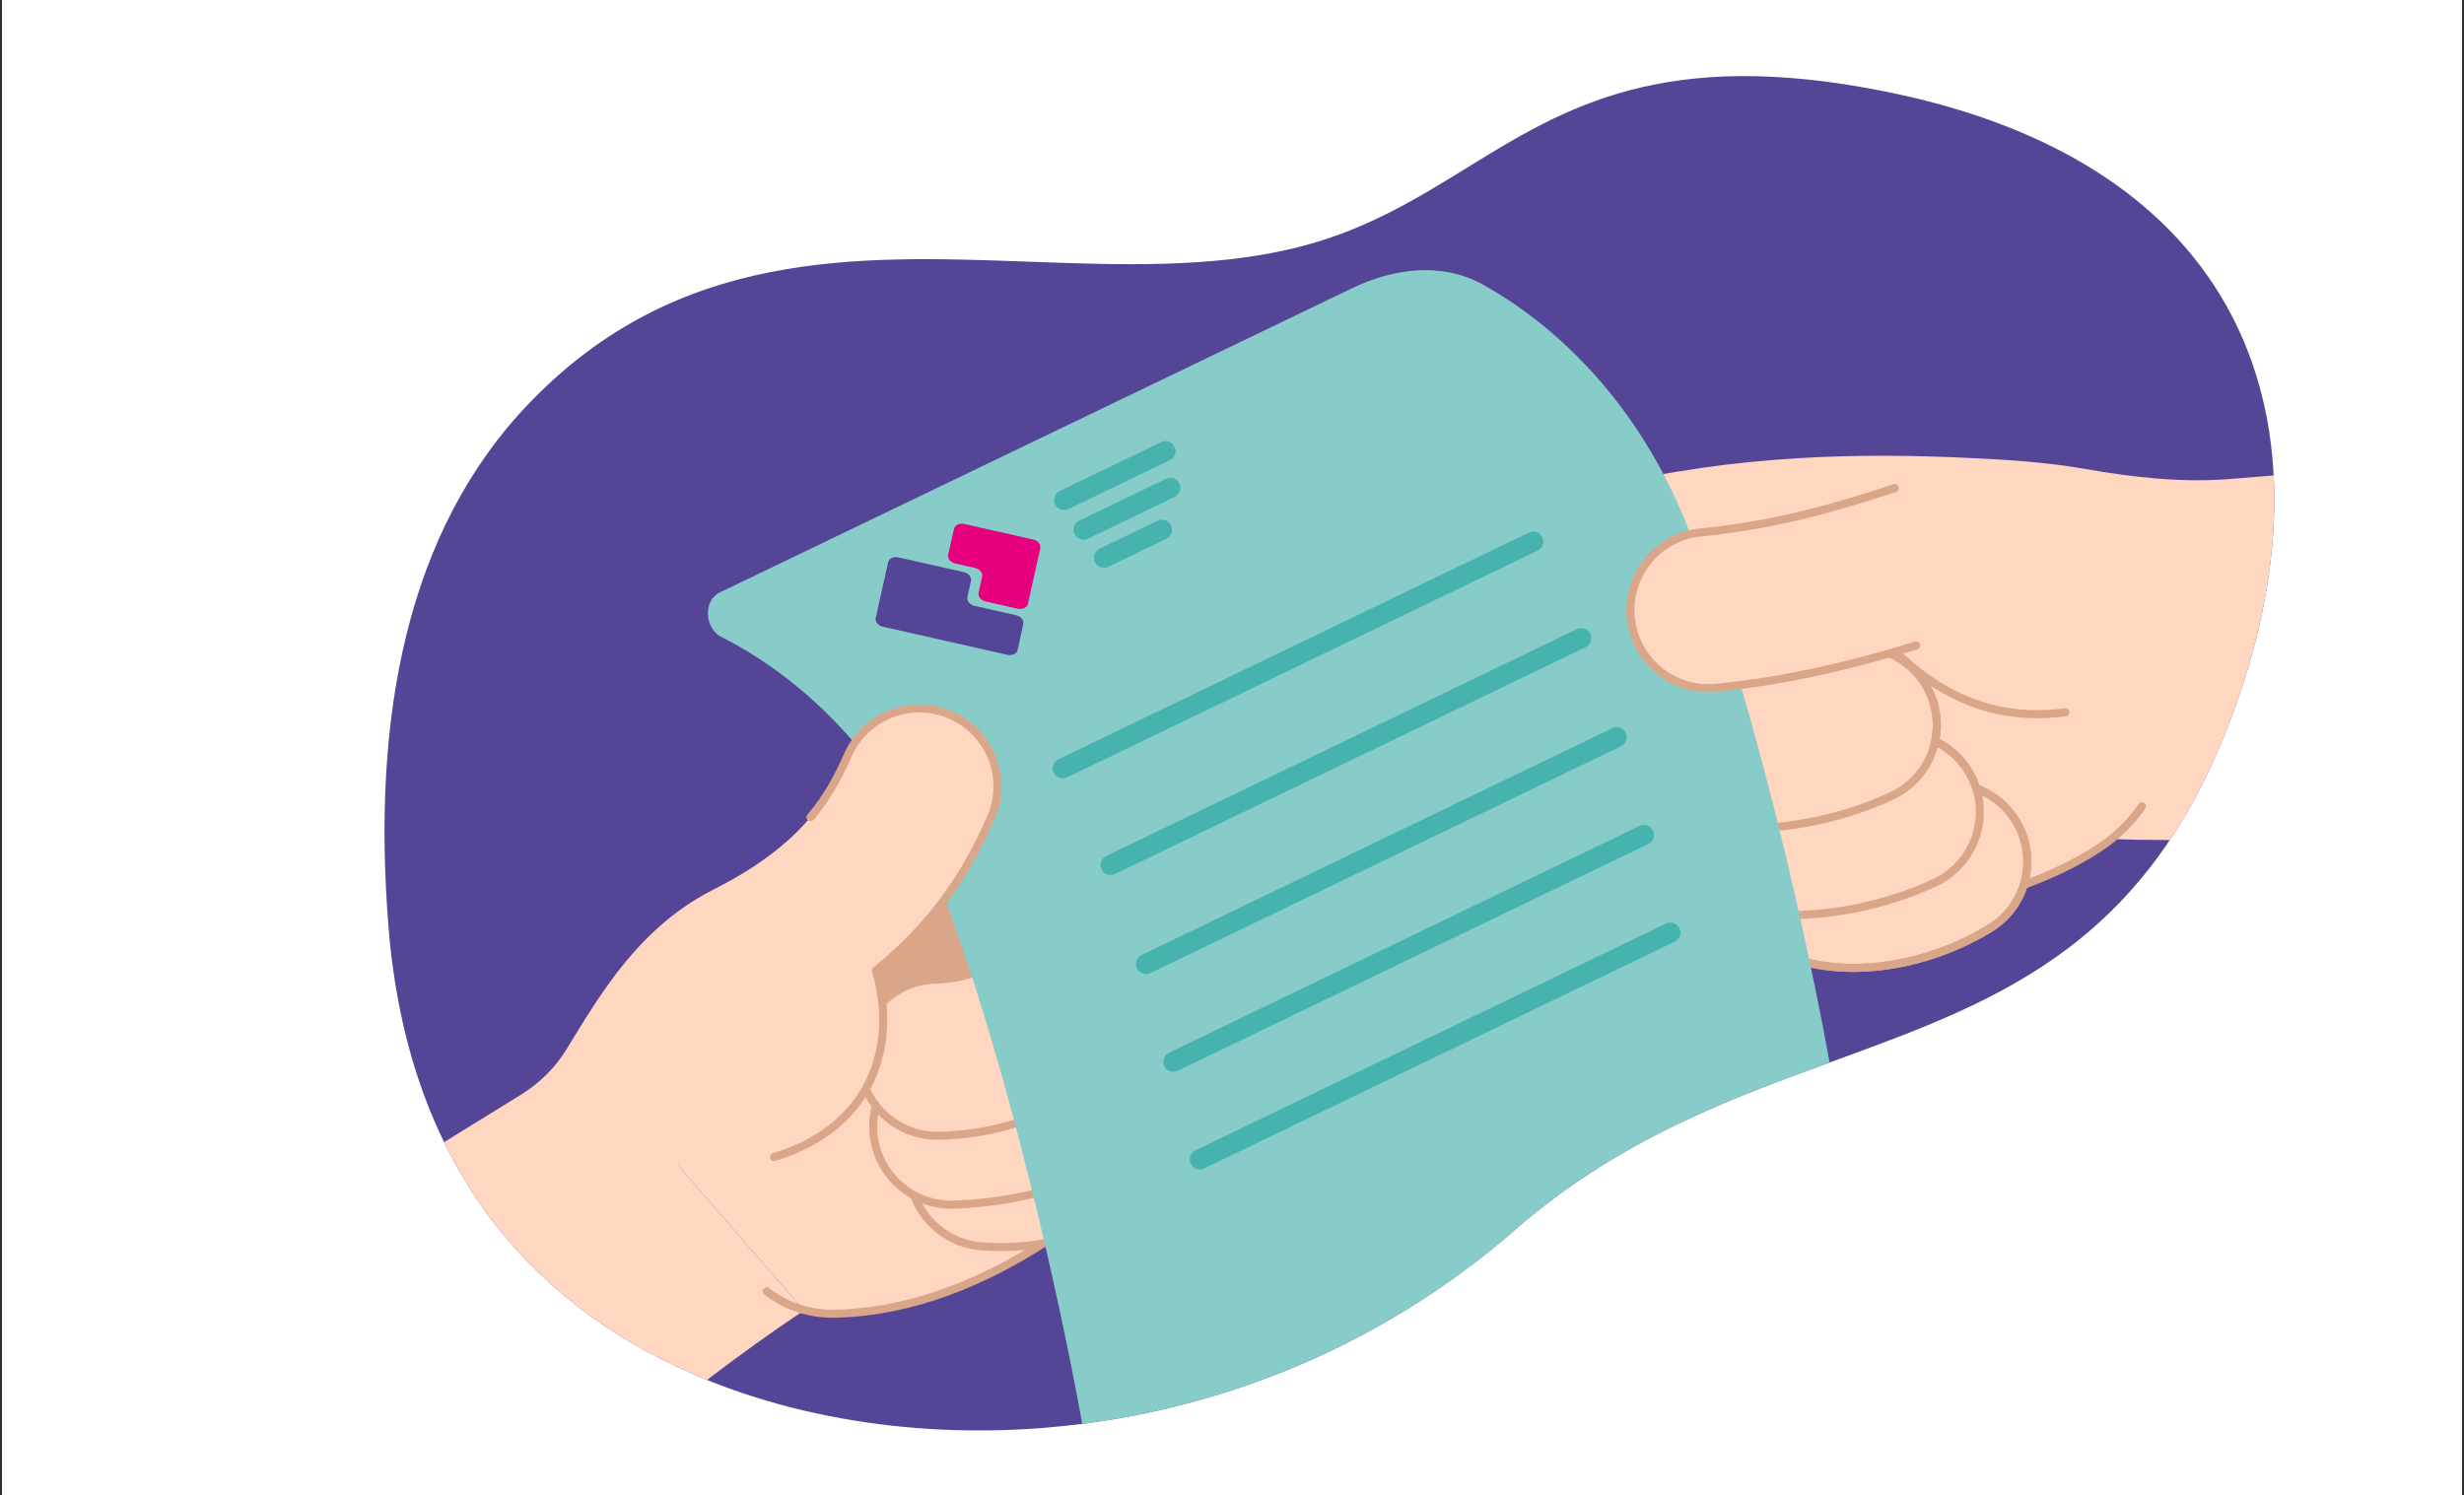 <svg width="613" height="372" viewBox="0 0 613 372" fill="none" xmlns="http://www.w3.org/2000/svg">
<rect x="0" y="0" width="613" height="372" fill="#333333" stroke="none"/>
<rect width="612" height="372" transform="translate(0.5)" fill="white"/>
<path d="M96.655 230.66C92.449 178.626 101.091 132.032 131.759 100.207C168.648 61.925 212.929 63.54 256.069 65.113C278.635 65.935 300.888 66.747 321.607 61.83C339.059 57.689 351.97 49.735 364.866 41.789C389.387 26.681 413.855 11.606 469.378 22.839C557.737 40.715 580.071 103.27 557.737 171.07C536.815 234.584 498.514 248.55 456.295 263.945C430.278 273.432 402.774 283.462 376.931 305.963C312.681 361.905 227.754 366.229 171.888 341.648C131.983 324.09 101.459 290.094 96.655 230.66Z" fill="#554596"/>
<path fill-rule="evenodd" clip-rule="evenodd" d="M145.101 262.803L200.037 326.061C242.381 329.182 269.219 302.046 275.246 295.911L230.82 255.025L198.107 233.091L145.101 262.803Z" fill="#FFD6BF"/>
<path d="M293.652 217.065C290.569 210.294 285.362 204.012 277.659 199.821C270.085 195.7 261.425 194.315 252.43 194.928C235.096 196.109 213.663 204.875 187.049 221.982L196.647 236.915C193.326 238.832 189.918 240.879 186.419 243.059L206.965 276.038C209.915 274.201 212.736 272.504 215.431 270.94C216.089 272.447 216.932 273.854 217.931 275.131C217.409 277.015 217.166 279.01 217.246 281.068C217.521 288.182 221.587 294.253 227.424 297.414C229.959 304.317 236.325 309.475 244.137 310.094C260.147 311.361 275.386 306.495 285.588 295.723C292.325 288.609 296.201 279.497 296.498 269.866C301.67 260.249 303.138 248.607 297.643 236.779C297.113 235.639 296.524 234.517 295.873 233.421C296.516 228.419 296.211 222.684 293.652 217.065Z" fill="#FFD6BF"/>
<path d="M217.98 240.719L219.177 249.039C221.07 247.85 225.559 245.263 228.364 244.428C231.169 243.593 240.264 242.561 242.446 242.537L236.162 223.784C233.314 226.549 220.192 239.45 217.98 240.719Z" fill="#D9A68A"/>
<path fill-rule="evenodd" clip-rule="evenodd" d="M294.561 216.646C298.822 226.001 297.04 235.614 294.902 241.829C292.524 248.744 288.396 255.459 283.108 261.309C272.405 273.151 255.468 283.041 233.762 283.591C227.77 283.743 222.315 281.298 218.477 277.285C218.276 278.497 218.194 279.748 218.244 281.025C218.505 287.771 222.36 293.531 227.899 296.529C230.707 298.049 233.946 298.859 237.37 298.727C256.784 297.976 273.921 292.14 285.576 281.904C289.58 278.387 293.063 274.135 295.616 269.388C300.66 260.009 302.079 248.7 296.735 237.196L298.549 236.353C304.155 248.42 302.699 260.312 297.489 270.128C297.128 279.924 293.159 289.177 286.313 296.406C275.864 307.438 260.308 312.372 244.057 311.086C235.975 310.446 229.367 305.185 226.617 298.106C220.659 294.737 216.529 288.448 216.245 281.102C216.168 279.115 216.378 277.183 216.838 275.344C215.925 274.115 215.145 272.779 214.523 271.357L216.355 270.555C216.977 271.977 217.774 273.304 218.717 274.51C222.191 278.952 227.646 281.746 233.711 281.592C254.809 281.057 271.246 271.451 281.625 259.968C286.756 254.291 290.731 247.806 293.011 241.178C295.075 235.178 296.695 226.157 292.741 217.475L294.561 216.646ZM229.421 299.421C232.287 304.762 237.726 308.579 244.215 309.092C259.985 310.341 274.905 305.542 284.861 295.03C290.436 289.144 293.997 281.863 295.127 274.067C292.793 277.542 289.991 280.688 286.896 283.406C274.804 294.026 257.182 299.962 237.448 300.725C234.623 300.835 231.909 300.365 229.421 299.421ZM232.726 242.748C242.039 242.512 248.751 238.391 252.798 233.914L254.282 235.255C249.907 240.095 242.694 244.496 232.777 244.747C227.822 244.873 223.375 246.942 220.144 250.208L218.722 248.802C222.302 245.183 227.234 242.887 232.726 242.748Z" fill="#D9A68A"/>
<path d="M565.649 118.283C561.991 118.577 558.504 118.867 555.292 119.14C543.135 120.176 530.955 118.811 518.936 116.714C513.023 115.683 505.898 114.811 496.548 114.288C475.068 113.087 444.417 112.061 410.858 118.5L417.434 135.238L453.159 130.608C458.452 161.654 472.301 223.769 485.353 223.858C498.406 223.948 519.71 214.103 525.32 208.72C528.608 208.913 533.679 208.996 539.807 209.013C546.665 198.759 552.704 186.347 557.737 171.068C563.742 152.838 566.518 134.988 565.649 118.283Z" fill="#FFD6BF"/>
<path fill-rule="evenodd" clip-rule="evenodd" d="M533.444 199.768C533.901 200.077 534.022 200.698 533.713 201.156C531.662 204.197 529.051 206.967 525.952 209.496C522.017 212.709 515.191 216.561 507.734 219.597C500.284 222.63 492.066 224.906 485.347 224.86C484.795 224.856 484.35 224.405 484.354 223.853C484.358 223.301 484.808 222.856 485.361 222.86C491.694 222.904 499.627 220.738 506.98 217.744C514.327 214.753 520.958 210.991 524.688 207.947C527.659 205.522 530.129 202.892 532.055 200.037C532.364 199.58 532.986 199.459 533.444 199.768Z" fill="#D9A68A"/>
<path fill-rule="evenodd" clip-rule="evenodd" d="M463.229 141.679C465.264 149.44 462.305 157.336 456.343 161.962C465.565 158.908 475.82 163.175 480.032 172.194C481.888 176.169 482.283 180.452 481.437 184.436C485.391 186.303 488.741 189.509 490.736 193.781C491.102 194.564 491.411 195.36 491.665 196.162C495.626 197.623 499.14 200.379 501.511 204.261C507.104 213.418 504.213 225.375 495.056 230.968C483.77 237.86 470.639 241.275 458.665 240.767C449.081 240.36 435.76 236.935 427.944 225.797C425.236 225.127 422.568 224.261 420 223.164C413.784 220.51 406.89 215.938 402.47 208.298C400.257 204.472 399.494 200.206 400.011 196.136C396.899 193.687 394.013 190.596 391.766 186.712C385.555 175.977 387.552 164.971 392.288 157.069C396.388 150.231 402.608 145.267 407.651 141.915C414.475 137.38 422.274 136.922 429.221 136.514C432.854 136.301 436.253 136.101 439.16 135.339C449.539 132.619 460.509 131.299 463.229 141.679ZM423.948 165.539C423.948 165.539 423.969 165.551 424.005 165.576C423.965 165.553 423.948 165.539 423.948 165.539Z" fill="#FFD6BF" stroke="#D9A68A" stroke-width="2" stroke-linecap="round"/>
<path fill-rule="evenodd" clip-rule="evenodd" d="M460.415 135.154C462.174 136.6 463.471 138.657 464.197 141.425C465.993 148.278 464.086 155.229 459.719 160.161C468.335 159.007 477.065 163.478 480.937 171.771C482.77 175.696 483.248 179.909 482.562 183.878C486.415 185.879 489.663 189.12 491.642 193.357C491.956 194.03 492.23 194.711 492.466 195.398C496.444 196.973 499.963 199.808 502.365 203.74C508.245 213.368 505.206 225.941 495.577 231.821C484.131 238.811 470.805 242.283 458.623 241.766C448.994 241.357 435.433 237.935 427.34 226.676C424.709 226.008 422.114 225.154 419.607 224.083C413.266 221.376 406.167 216.685 401.604 208.798C399.379 204.951 398.548 200.681 398.955 196.572C395.923 194.112 393.113 191.038 390.9 187.212C384.468 176.094 386.552 164.693 391.431 156.555C395.642 149.53 402.005 144.466 407.097 141.082C412.5 137.491 418.46 136.382 424.037 135.873C425.778 135.714 427.519 135.612 429.191 135.514C430.175 135.456 431.134 135.399 432.055 135.334C434.582 135.154 436.883 134.902 438.906 134.372C444.102 133.01 449.612 131.948 454.208 132.607C456.527 132.939 458.665 133.715 460.415 135.154ZM399.317 194.264C396.798 192.074 394.487 189.42 392.631 186.211C386.643 175.86 388.551 165.248 393.146 157.583C397.133 150.932 403.21 146.067 408.204 142.748C413.194 139.432 418.756 138.363 424.219 137.865C425.937 137.708 427.608 137.61 429.251 137.514C430.242 137.456 431.223 137.398 432.198 137.329C434.748 137.147 437.203 136.886 439.413 136.307C444.596 134.948 449.761 133.99 453.925 134.586C455.986 134.882 457.75 135.552 459.145 136.699C460.533 137.84 461.627 139.51 462.262 141.932C464.191 149.292 461.386 156.782 455.729 161.172L456.657 162.911C465.404 160.014 475.131 164.063 479.125 172.617C480.887 176.389 481.261 180.449 480.458 184.228C479.297 189.695 475.676 194.566 470.225 197.112C457.136 203.224 442.26 205.78 429.207 204.983C428.11 204.916 427.006 204.824 425.901 204.705C427.718 200.775 430.921 197.466 435.194 195.584C435.7 195.361 435.929 194.771 435.706 194.265C435.484 193.76 434.894 193.531 434.388 193.753C429.44 195.933 425.787 199.838 423.826 204.45C419.005 203.783 414.185 202.578 409.688 200.658C406.848 199.445 403.878 197.829 401.082 195.701C401.92 190.402 405.053 185.513 410.058 182.618C418.297 177.851 428.692 180.175 434.172 187.702L434.035 187.912L434.185 187.721C434.185 187.721 434.185 187.721 434.185 187.721C434.035 187.912 434.035 187.912 434.035 187.912L434.036 187.913L434.037 187.913L434.039 187.915L434.042 187.918L434.05 187.923L434.066 187.936C434.078 187.944 434.091 187.953 434.105 187.962C434.132 187.981 434.165 188.002 434.203 188.024L434.298 187.877C434.32 187.908 434.341 187.939 434.363 187.97L434.523 188.199L434.78 188.311C434.807 188.323 434.836 188.336 434.866 188.348C435.374 188.565 435.961 188.329 436.178 187.822C436.361 187.393 436.222 186.908 435.869 186.637C429.815 178.202 418.231 175.579 409.057 180.886C403.865 183.89 400.49 188.829 399.317 194.264ZM434.249 187.809C434.256 187.819 434.263 187.829 434.27 187.839C434.18 188.007 434.18 188.007 434.18 188.007L434.179 188.006L434.174 188.004L434.168 188L434.158 187.995C434.152 187.991 434.147 187.988 434.143 187.985C434.134 187.98 434.13 187.977 434.13 187.977L434.249 187.809ZM400.864 198.023C400.763 201.336 401.554 204.717 403.335 207.797C407.613 215.191 414.302 219.643 420.392 222.244C422.119 222.981 423.894 223.613 425.698 224.15C425.059 223.059 424.467 221.904 423.929 220.683C421.858 215.981 421.701 210.919 423.12 206.37C418.296 205.671 413.453 204.44 408.903 202.497C406.275 201.375 403.517 199.912 400.864 198.023ZM425.137 206.633C423.743 210.82 423.84 215.52 425.759 219.877C426.567 221.711 427.506 223.386 428.552 224.915C432.307 225.817 436.146 226.339 439.911 226.569C452.965 227.366 467.84 224.811 480.93 218.698C489.408 214.739 493.46 205.15 490.711 196.464C490.471 195.702 490.177 194.947 489.83 194.203C488.124 190.552 485.377 187.723 482.105 185.903C480.558 191.441 476.693 196.299 471.072 198.924C457.671 205.182 442.462 207.796 429.085 206.979C427.778 206.899 426.46 206.785 425.137 206.633ZM430.426 227.373C438.119 236.453 449.915 239.394 458.708 239.767C470.472 240.267 483.408 236.909 494.535 230.114C503.221 224.809 505.962 213.468 500.658 204.782C498.781 201.709 496.15 199.38 493.147 197.889C495.015 206.944 490.519 216.427 481.776 220.51C468.375 226.768 453.166 229.382 439.79 228.565C436.702 228.377 433.552 227.996 430.426 227.373ZM423.331 166.326L424.42 164.657L423.948 165.539L423.331 166.326ZM423.695 166.012L423.425 166.391C423.426 166.391 423.43 166.394 423.438 166.399C423.442 166.402 423.447 166.405 423.454 166.408L423.464 166.414L423.47 166.417L423.473 166.419L423.475 166.42L423.476 166.42C423.476 166.421 423.476 166.421 423.695 166.012ZM424.263 165.138L424.512 164.714C424.51 164.713 424.514 164.715 424.523 164.721C424.528 164.724 424.534 164.728 424.541 164.734L424.552 164.742L424.559 164.747L424.562 164.75L424.565 164.752C424.565 164.752 424.565 164.752 424.263 165.138ZM424.488 164.697C424.516 164.714 424.549 164.735 424.585 164.761L423.498 166.438C423.46 166.416 423.428 166.395 423.4 166.376C423.386 166.367 423.374 166.358 423.362 166.349L423.346 166.337L423.338 166.331L423.334 166.329L423.332 166.327L423.332 166.326C423.331 166.326 423.331 166.326 423.948 165.539C424.42 164.657 424.42 164.657 424.42 164.657L424.422 164.658L424.423 164.659L424.427 164.661L424.434 164.665L424.45 164.674C424.462 164.681 424.474 164.688 424.488 164.697Z" fill="#D9A68A"/>
<path d="M455.17 264.357C429.487 273.725 402.401 283.787 376.931 305.965C344.209 334.456 306.123 349.558 269.245 354.272C264.195 326.164 251.215 265.946 234.402 222.002C220.808 186.474 196.796 167.151 179.503 158.506C175.294 156.402 174.834 149.444 179.074 147.404L336.383 71.71C346.744 66.724 358.729 65.172 368.791 70.737C385.732 80.109 407.651 99.176 420.402 132.502C437.133 176.231 450.068 236.075 455.17 264.357Z" fill="#88CCC9"/>
<path fill-rule="evenodd" clip-rule="evenodd" d="M383.709 133.661C384.308 134.905 383.786 136.399 382.542 136.999L265.463 193.433C264.219 194.032 262.725 193.51 262.125 192.266C261.526 191.022 262.048 189.528 263.292 188.928L380.371 132.495C381.615 131.895 383.109 132.417 383.709 133.661Z" fill="#47B3AE"/>
<path fill-rule="evenodd" clip-rule="evenodd" d="M395.633 157.696C396.232 158.94 395.71 160.434 394.466 161.034L277.387 217.468C276.143 218.067 274.649 217.545 274.05 216.301C273.45 215.057 273.972 213.563 275.216 212.964L392.295 156.53C393.539 155.93 395.033 156.453 395.633 157.696Z" fill="#47B3AE"/>
<path fill-rule="evenodd" clip-rule="evenodd" d="M404.444 182.341C405.044 183.585 404.522 185.079 403.278 185.678L286.199 242.112C284.955 242.712 283.461 242.189 282.861 240.946C282.262 239.702 282.784 238.208 284.028 237.608L401.107 181.174C402.351 180.575 403.845 181.097 404.444 182.341Z" fill="#47B3AE"/>
<path fill-rule="evenodd" clip-rule="evenodd" d="M411.228 206.657C411.827 207.901 411.305 209.395 410.061 209.995L292.982 266.429C291.738 267.028 290.244 266.506 289.645 265.262C289.045 264.018 289.567 262.524 290.811 261.925L407.89 205.491C409.134 204.891 410.628 205.413 411.228 206.657Z" fill="#47B3AE"/>
<path fill-rule="evenodd" clip-rule="evenodd" d="M417.815 230.95C418.414 232.194 417.892 233.688 416.648 234.288L299.569 290.722C298.325 291.321 296.831 290.799 296.231 289.555C295.632 288.311 296.154 286.817 297.398 286.218L414.477 229.784C415.721 229.184 417.215 229.706 417.815 230.95Z" fill="#47B3AE"/>
<path d="M175.885 343.335C184.052 337.133 192.276 331.191 200.037 326.059L168.737 290.017C170.729 286.897 172.612 283.792 174.341 280.942C174.702 280.348 175.055 279.764 175.402 279.195C177.938 275.024 180.164 271.442 182.442 268.216C186.986 261.782 190.841 258.104 195.039 255.996C211.661 247.651 223.143 238.095 231.314 228.423C239.452 218.79 243.722 209.702 246.435 203.687C250.847 193.906 246.494 182.4 236.713 177.989C226.932 173.577 215.427 177.93 211.015 187.71C208.734 192.768 206.232 197.903 201.632 203.347C197.065 208.753 189.843 215.127 177.606 221.27C165.271 227.463 156.957 236.946 150.704 245.8C147.583 250.218 144.753 254.811 142.203 259.005C141.821 259.633 141.445 260.253 141.074 260.863L141.063 260.882C138.214 265.576 134.266 269.491 129.594 272.376L110.487 284.175C124.014 311.908 145.973 330.243 171.888 341.646C173.204 342.225 174.537 342.789 175.885 343.335Z" fill="#FFD6BF"/>
<path fill-rule="evenodd" clip-rule="evenodd" d="M210.104 187.299C214.742 177.015 226.84 172.438 237.124 177.077C247.409 181.715 251.985 193.813 247.347 204.097C244.622 210.138 240.307 219.327 232.078 229.068C228.433 233.382 224.139 237.671 219.04 241.838C221.527 250.652 221.444 260.313 217.593 268.806C213.635 277.533 205.746 284.916 192.848 288.86C192.319 289.021 191.76 288.724 191.599 288.196C191.437 287.668 191.735 287.109 192.263 286.947C204.674 283.152 212.076 276.128 215.771 267.98C219.479 259.805 219.504 250.389 216.937 241.765C216.821 241.376 216.951 240.956 217.267 240.701C222.495 236.483 226.864 232.14 230.55 227.778C238.598 218.252 242.822 209.265 245.523 203.275C249.708 193.998 245.579 183.084 236.302 178.9C227.024 174.715 216.111 178.844 211.927 188.121C209.635 193.203 207.087 198.44 202.396 203.992C202.04 204.414 201.409 204.467 200.987 204.11C200.565 203.754 200.512 203.123 200.869 202.701C205.376 197.365 207.833 192.333 210.104 187.299Z" fill="#D9A68A"/>
<path fill-rule="evenodd" clip-rule="evenodd" d="M511.384 155.202C505.417 153.968 500.089 153.855 495.732 155.064C493.014 155.819 489.726 156.879 485.911 158.109C472.322 162.492 452.052 169.029 427.045 171.554C416.137 172.656 406.402 164.706 405.3 153.798C404.198 142.89 412.148 133.155 423.056 132.053C443.394 129.999 457.953 125.326 471.243 121.061C475.961 119.547 480.519 118.084 485.118 116.808C509.471 112.785 532.565 119.689 541.017 123.07C541.192 123.14 541.36 123.207 541.522 123.272C551.704 127.335 556.664 138.884 552.601 149.066C548.537 159.249 536.989 164.209 526.806 160.145C522.599 158.466 517.283 156.422 511.384 155.202Z" fill="#FFD6BF"/>
<path fill-rule="evenodd" clip-rule="evenodd" d="M472.352 121.149C472.52 121.675 472.231 122.238 471.705 122.407L471.691 122.411C458.388 126.681 443.689 131.399 423.199 133.468C413.073 134.491 405.693 143.529 406.715 153.655C407.738 163.781 416.776 171.161 426.902 170.138C444.175 168.394 459.168 164.725 471.266 161.18C473.054 160.656 474.778 160.135 476.437 159.623C476.965 159.46 477.525 159.756 477.688 160.283C477.851 160.811 477.555 161.371 477.027 161.534C475.877 161.888 474.696 162.248 473.483 162.61C487.496 175.712 501.502 177.858 513.682 176.233C514.229 176.16 514.732 176.545 514.805 177.092C514.878 177.64 514.494 178.143 513.946 178.216C500.994 179.944 486.044 177.537 471.268 163.263C459.196 166.778 444.272 170.394 427.103 172.128C415.878 173.261 405.859 165.081 404.726 153.856C403.592 142.631 411.773 132.612 422.998 131.478C443.271 129.431 457.802 124.769 471.094 120.502C471.62 120.334 472.183 120.623 472.352 121.149Z" fill="#D9A68A"/>
<path fill-rule="evenodd" clip-rule="evenodd" d="M189.978 320.663C190.321 320.23 190.95 320.156 191.383 320.499C198.186 325.876 205.543 325.914 207.763 325.865C227.421 325.431 245.259 317.334 258.893 308.579L259.974 310.262C246.174 319.123 227.973 327.419 207.807 327.864C205.442 327.916 197.502 327.884 190.143 322.068C189.709 321.726 189.636 321.097 189.978 320.663Z" fill="#D9A68A"/>
<path d="M242.442 150.737C241.255 150.469 240.467 149.483 240.678 148.532L241.561 144.561C241.773 143.61 240.984 142.623 239.797 142.356L223.484 138.673C222.292 138.404 221.151 138.962 220.939 139.917L217.871 153.726C217.659 154.677 218.448 155.663 219.635 155.931L250.634 162.927C251.831 163.197 252.974 162.634 253.182 161.674L254.562 155.273C254.766 154.324 253.978 153.344 252.796 153.077L242.442 150.737Z" fill="#554596"/>
<path d="M242.573 141.308C243.76 141.576 244.548 142.562 244.337 143.513L243.462 147.452C243.251 148.403 244.04 149.389 245.226 149.657L253.195 151.455C254.386 151.724 255.527 151.166 255.74 150.211L258.798 136.443C259.01 135.492 258.221 134.506 257.034 134.238L239.871 130.365C238.679 130.096 237.539 130.652 237.326 131.607L235.898 137.993C235.686 138.945 236.475 139.932 237.662 140.2L242.573 141.308Z" fill="#E6007E"/>
<path fill-rule="evenodd" clip-rule="evenodd" d="M262.483 125.494C261.884 124.25 262.406 122.756 263.65 122.156L288.871 109.996C290.115 109.396 291.609 109.919 292.209 111.162C292.808 112.406 292.286 113.9 291.043 114.5L265.821 126.66C264.577 127.26 263.083 126.738 262.483 125.494Z" fill="#47B3AE"/>
<path fill-rule="evenodd" clip-rule="evenodd" d="M267.289 132.896C266.689 131.653 267.212 130.158 268.455 129.559L290.074 119.136C291.317 118.536 292.812 119.058 293.411 120.302C294.011 121.545 293.489 123.04 292.245 123.639L270.627 134.063C269.383 134.662 267.889 134.14 267.289 132.896Z" fill="#47B3AE"/>
<path fill-rule="evenodd" clip-rule="evenodd" d="M272.396 139.846C271.796 138.602 272.318 137.108 273.562 136.508L287.974 129.559C289.218 128.96 290.712 129.482 291.312 130.725C291.911 131.969 291.389 133.463 290.145 134.063L275.733 141.012C274.49 141.611 272.995 141.089 272.396 139.846Z" fill="#47B3AE"/>
</svg>
